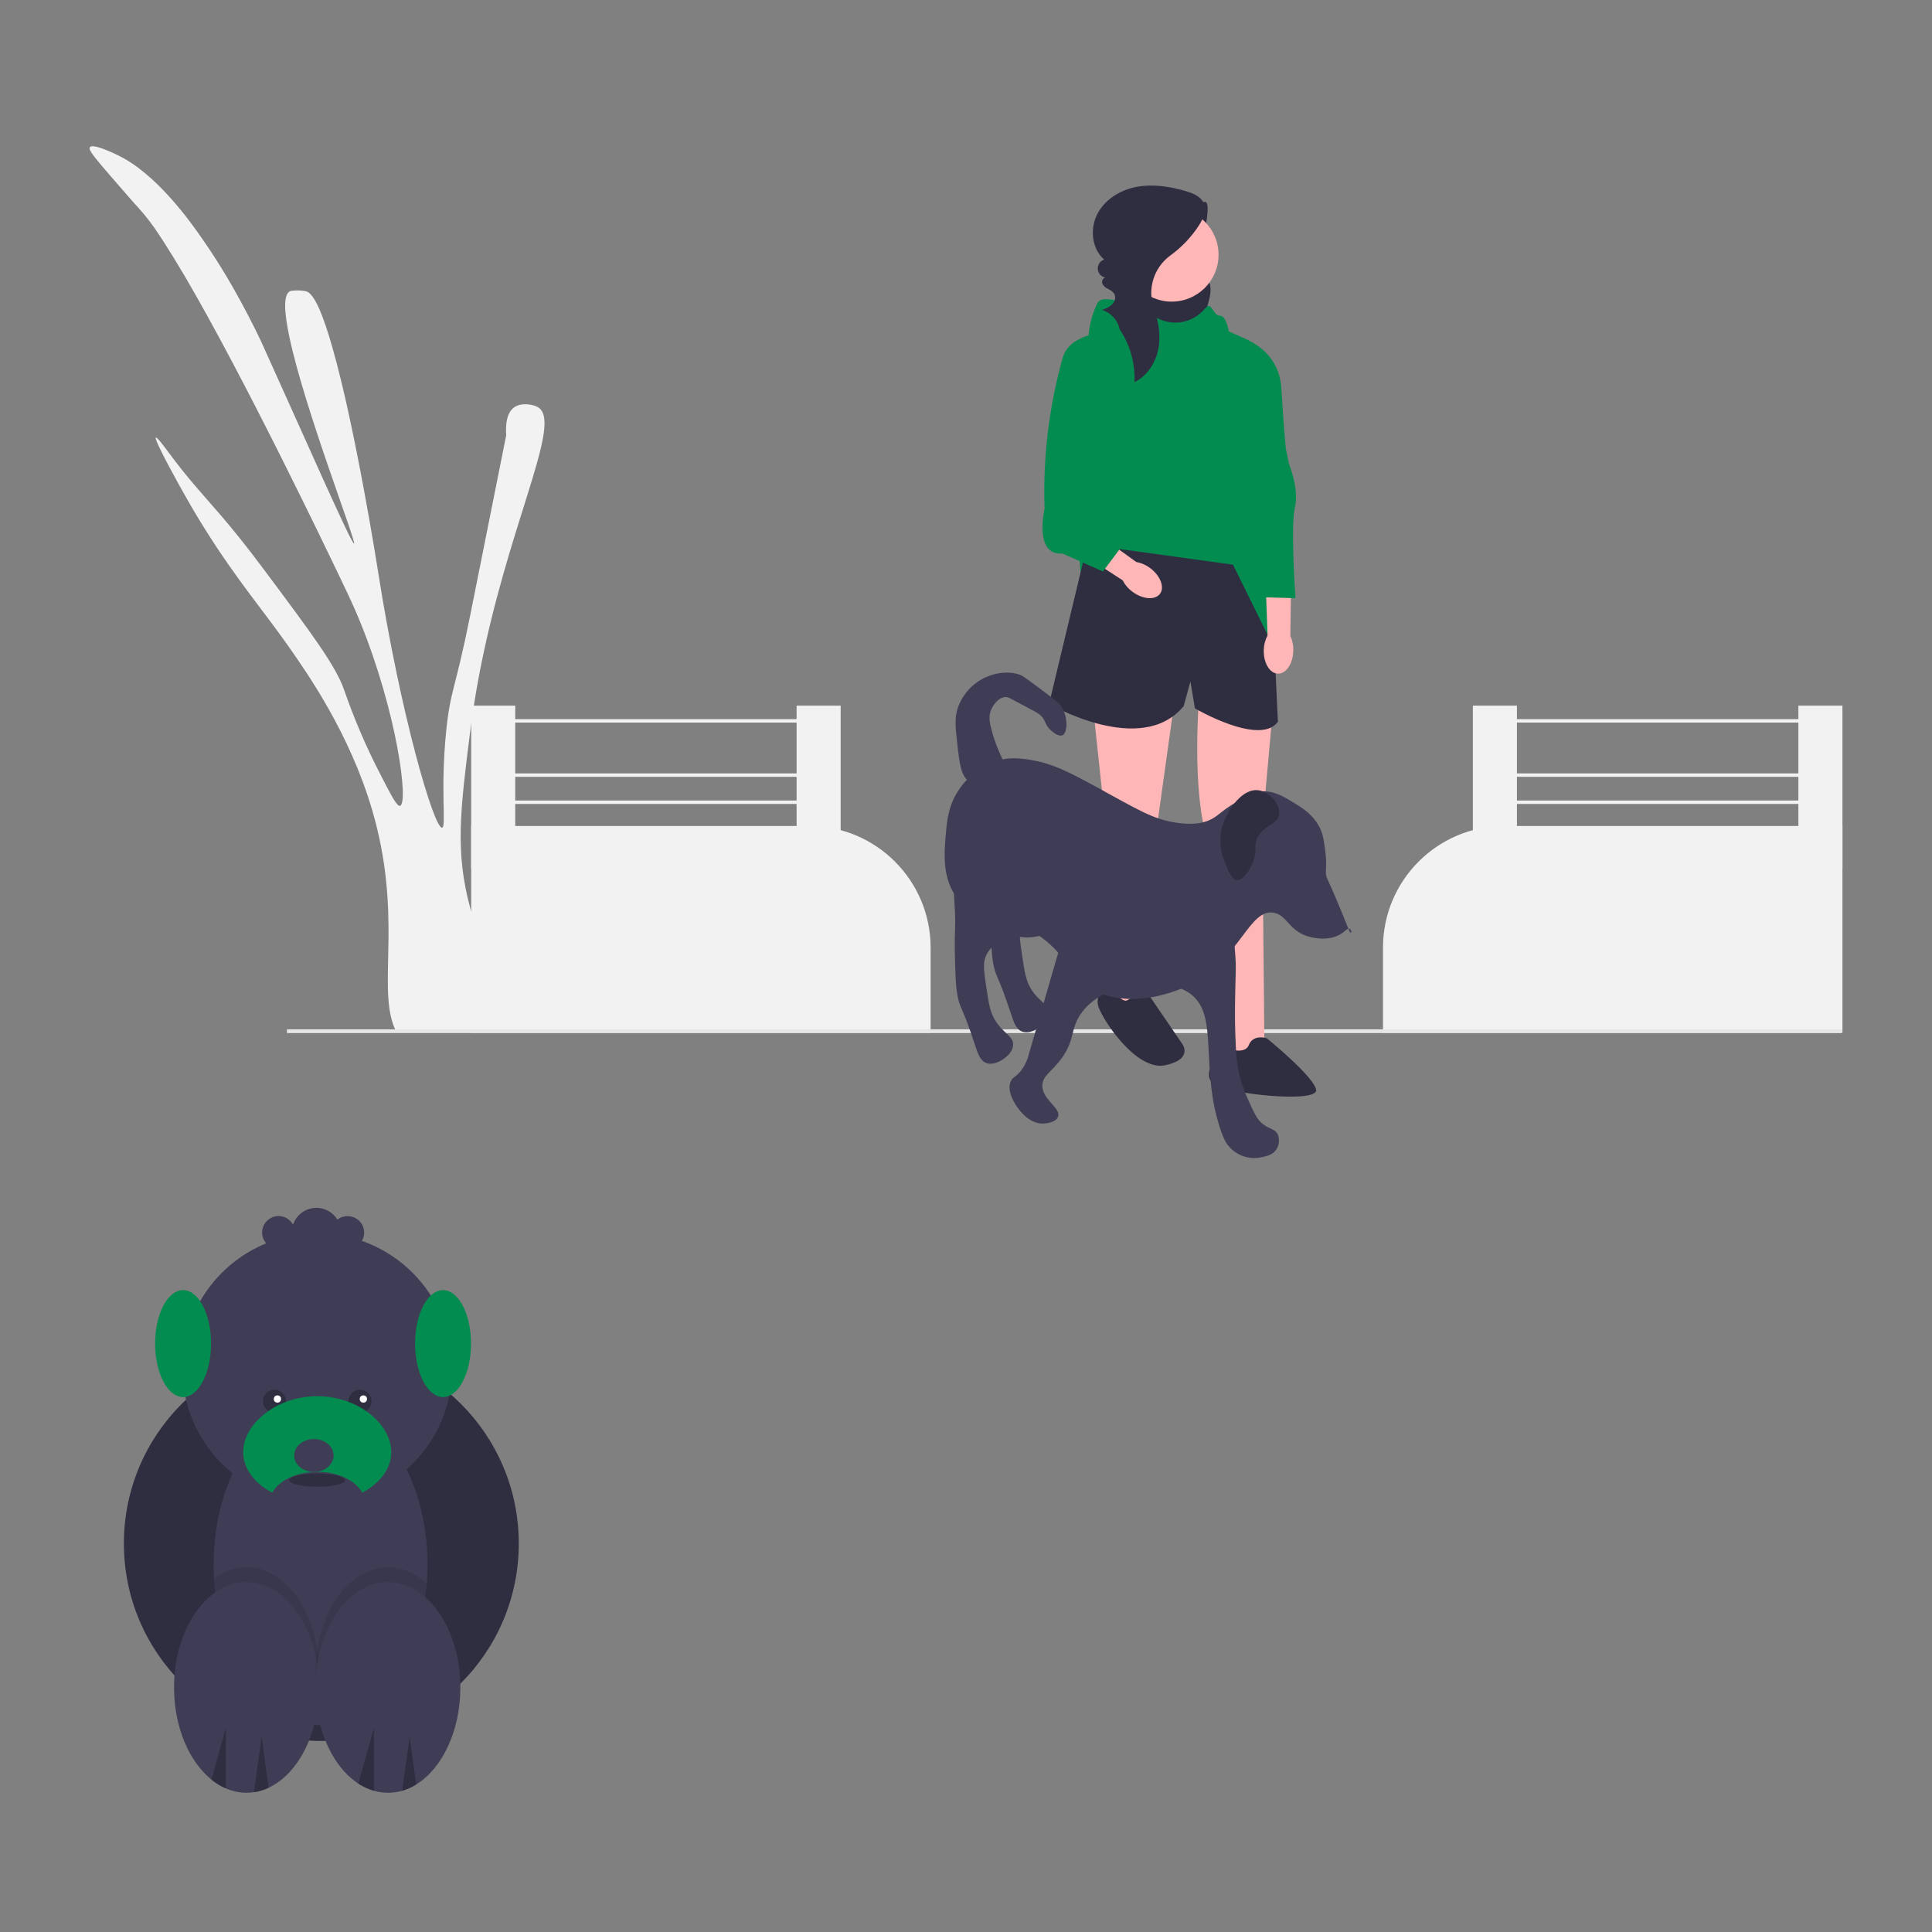 <?xml version="1.0" encoding="UTF-8"?>
<svg id="Layer_1" data-name="Layer 1" xmlns="http://www.w3.org/2000/svg" width="250" height="250" viewBox="0 0 250 250">
  <rect x="0" y="0" width="250" height="250" fill="#808080" stroke="none"/>
  <defs>
    <style>
      .cls-1 {
        fill: #3f3d56;
      }

      .cls-1, .cls-2, .cls-3, .cls-4, .cls-5, .cls-6, .cls-7, .cls-8 {
        stroke-width: 0px;
      }

      .cls-2 {
        fill: #f2f2f2;
      }

      .cls-3 {
        fill: #2f2e41;
      }

      .cls-4 {
        fill: #e6e6e6;
      }

      .cls-5 {
        fill: #000;
        isolation: isolate;
        opacity: .1;
      }

      .cls-6 {
        fill: #028c50;
      }

      .cls-7 {
        fill: #ffb6b6;
      }

      .cls-8 {
        fill: #fff;
      }
    </style>
  </defs>
  <path class="cls-2" d="M238.41,133.64h-59.45v-11.02c0-8.67,7.01-15.72,15.69-15.74h43.76v26.76Z"/>
  <rect class="cls-2" x="190.59" y="91.31" width="5.7" height="21.06"/>
  <rect class="cls-2" x="232.71" y="91.31" width="5.7" height="21.06"/>
  <rect class="cls-2" x="195.42" y="93.06" width="39.05" height=".44"/>
  <rect class="cls-2" x="195.42" y="100.08" width="39.05" height=".44"/>
  <rect class="cls-2" x="195.42" y="103.59" width="39.05" height=".44"/>
  <path class="cls-2" d="M60.97,106.88h43.76c8.67.03,15.69,7.07,15.69,15.74v11.02h-59.45v-26.76Z"/>
  <rect class="cls-2" x="103.08" y="91.31" width="5.7" height="21.06"/>
  <rect class="cls-2" x="60.97" y="91.31" width="5.7" height="21.06"/>
  <rect class="cls-2" x="64.92" y="93.06" width="39.05" height=".44"/>
  <rect class="cls-2" x="64.92" y="100.08" width="39.05" height=".44"/>
  <rect class="cls-2" x="64.92" y="103.59" width="39.05" height=".44"/>
  <path class="cls-2" d="M66.57,132.52c.04.29.05.58.03.87h-15.38c-.14-.28-.26-.57-.36-.87-1.88-5.4,1.21-14.4-2.71-27.73-2.91-9.89-8.35-17.63-10.88-21.24-3.11-4.43-6.64-8.53-10.73-15.06-.89-1.41-1.8-2.95-2.74-4.62-.32-.56-3.96-7.05-3.63-7.25.16-.09,1.12,1.22,1.45,1.66,2.88,3.9,4.55,5.6,6.95,8.4,1.46,1.7,3.18,3.8,5.59,7.03,6.19,8.29,9.28,12.44,10.36,15.54,1.29,3.73,2.85,7.37,4.66,10.88,1.46,2.84,2.19,4.26,2.59,4.14,1.13-.33-.39-12.08-5.18-23.83-.82-2-1.43-3.28-2.59-5.7-1.89-3.95-12.39-25.89-20.1-39.02-.97-1.65-1.9-3.16-2.75-4.48-.17-.25-.33-.49-.48-.73-.84-1.31-1.78-2.54-2.82-3.69-.42-.44-1.49-1.67-3.63-4.14-.85-.98-1.47-1.71-1.89-2.25-.06-.08-.12-.16-.17-.22-.51-.66-.65-.98-.53-1.16.17-.24.83-.1,1.55.15.08.03.16.06.24.09.78.29,1.57.67,1.84.8,2.42,1.17,4.79,3.25,6.98,5.73.81.92,1.6,1.89,2.35,2.88,2.27,3.05,4.33,6.25,6.16,9.58,1.97,3.54,3.15,6.15,3.15,6.15,5.5,12.14,11.59,26.02,11.91,25.9.35-.13-6.41-17.41-8.38-26.8-.66-3.14-.78-5.4.09-5.84.03-.02.06-.03.1-.04.11-.03.22-.05.33-.04.55-.06,1.11-.03,1.65.08,1.05.23,2.25,3.15,3.41,7.26,3.03,10.59,5.91,29,5.91,29,2.88,18.42,7.25,33.32,8.29,33.15.57-.09-.25-4.72.52-12.43.54-5.41,1.15-5.24,3.11-15.02,3.11-15.51,4.66-23.28,4.66-23.31-.04-.56-.03-1.11.04-1.67.1-.74.37-1.52.99-1.96.95-.67,2.49-.38,3.11,0,.5.31.75.88.81,1.7.34,5.15-7.06,20.08-9.61,40.26-1.27,10.05-1.97,15.54,0,22.79,1.95,7.19,5.36,11.77,5.73,15.04Z"/>
  <path class="cls-4" d="M238.41,133.44c0,.13-.09.24-.21.24,0,0,0,0,0,0H37.13v-.49h201.06c.12,0,.22.11.22.24h0Z"/>
  <path class="cls-3" d="M153.7,26.85c.84.47,2.18-1.39,2.49-.48s-.43,4.58-.82,5.45c-.19.44-.46.84-.64,1.28-.21.43-.26.93-.12,1.39.29.78,1.23,1.09,1.7,1.78.55.8.33,1.87.07,2.8-.19.81-.48,1.6-.88,2.33-.4.74-1.07,1.3-1.86,1.58-1.02.3-2.1-.06-3.08-.46-.95-.36-1.85-.85-2.67-1.46-.82-.61-1.44-1.47-1.75-2.45-.35-1.23-.06-2.57.55-3.7.65-1.1,1.47-2.1,2.43-2.95,1.56-1.49,3.21-2.87,4.95-4.14"/>
  <path class="cls-7" d="M141.27,89.92l1.74,16.26s-4.07,8.42.29,18.59l.29,5.81,4.94-.58-1.16-4.94,2.61-20.04,2.03-14.52-10.74-.58Z"/>
  <path class="cls-7" d="M155.21,89.63s-1.16,12.78,1.16,19.46c0,0-1.16,10.16,2.03,20.91v8l5.23-1.03-.29-29.91,1.45-16.26-9.58-1.16Z"/>
  <path class="cls-6" d="M155.95,39.89c-1.48,1.85-4.07,2.39-6.16,1.29-2.99-1.58-7.07-3.38-7.79-1.94-.7,1.43-1.1,2.99-1.16,4.58l-1.16,27.08s-.58,10.93,6.68,9.97c7.26-.96,18.59,3.1,18.59,3.1l-2.76-28.6-.58-11.33-2.61-1.16s-.29-2.03-1.16-2.03-1.08-1.95-1.85-.98l-.02.03Z"/>
  <path class="cls-3" d="M140.69,70.46l-4.94,20.62s11.91,6.97,17.42.29l.87-3.19.58,3.48s8.42,4.94,10.74,1.74l-.44-9.44-5.37-10.89-18.88-2.61Z"/>
  <path class="cls-3" d="M143.42,127.15s-1.86,1.39-1.28,3.13,4.94,8.42,8.71,7.55,2.03-2.9,2.03-2.9l-4.36-6.39s-1.74.29-2.61.87-2.49-2.26-2.49-2.26Z"/>
  <path class="cls-3" d="M158.4,135.51s-3.19,3.19-1.45,4.65,13.65,2.61,13.36.87-6.39-6.68-6.39-6.68c0,0-1.74-.58-2.32.87s-3.19.29-3.19.29Z"/>
  <path class="cls-1" d="M159.85,103.86c-2.04,1.23-2.25,1.81-3.48,2.32-.63.26-1.8.61-4.07.29-3.12-.44-5.05-1.7-10.45-4.65-3.86-2.1-5.74-3.02-8.42-3.48-2.01-.35-3.17-.22-4.07,0-3.12.78-4.82,3.18-5.23,3.78-1.41,2.05-1.59,4.06-1.74,5.81-.2,2.2-.48,5.38,1.16,7.84,2.05,3.08,4.92,1.72,9.87,4.65,5.48,3.24,4.56,6.43,9,8.13,5.68,2.17,11.87-1.26,12.2-1.45,5.88-3.37,7.09-9.5,10.16-9,1.84.29,2.02,2.58,4.94,3.19.55.12,2.79.59,4.36-.87.96-.9.93,1.11.44-.15-.64-1.61-1.93-4.77-2.76-6.53-.44-.94.06-1.24-.29-3.78-.17-1.24-.26-1.87-.58-2.61-.81-1.85-2.37-2.81-3.48-3.48-1.35-.82-2.68-1.63-4.36-1.45-.96.1-1.7.55-3.19,1.45Z"/>
  <path class="cls-1" d="M124.43,110.83c-.52.42-.64,1.28-.87,2.9-.22,1.5-.08,2.43,0,4.07.13,2.46-.07,2.23,0,5.52.06,2.71.09,4.06.29,5.23.36,2.1.55,1.29,2.32,6.68.36,1.09.65,2.02,1.45,2.32,1.01.38,2.17-.47,2.32-.58.24-.18,1.11-.83,1.16-1.74.07-1.16-1.24-1.45-2.32-3.19-.67-1.09-.84-2.18-1.16-4.36-.31-2.07-.46-3.11,0-4.07.84-1.75,2.78-2.29,2.9-2.32,1.16-.31,1.53.13,2.9,0,1.29-.12,3.4-.72,3.78-1.74,1.02-2.79-10.32-10.73-12.78-8.71Z"/>
  <path class="cls-1" d="M129.07,106.76c-.52.42-.64,1.28-.87,2.9-.22,1.5-.08,2.43,0,4.07.13,2.46-.07,2.23,0,5.52.06,2.71.09,4.06.29,5.23.36,2.1.55,1.29,2.32,6.68.36,1.09.65,2.02,1.45,2.32,1.01.38,2.17-.47,2.32-.58.24-.18,1.11-.83,1.16-1.74.07-1.16-1.24-1.45-2.32-3.19-.67-1.09-.84-2.18-1.16-4.36-.31-2.07-.46-3.11,0-4.07.84-1.75,2.78-2.29,2.9-2.32,1.16-.31,1.53.13,2.9,0,1.29-.12,3.4-.72,3.78-1.74,1.02-2.79-10.32-10.73-12.78-8.71Z"/>
  <path class="cls-1" d="M137.78,120.99c-.33.5-.7,1.78-1.45,4.36-.33,1.15-2.5,8.69-3.19,11.04-.21.85-.6,1.65-1.16,2.32-.59.68-.91.66-1.16,1.16-.66,1.31.63,3.15.87,3.48.28.39,1.61,2.2,3.48,2.03.2-.02,1.47-.13,1.74-.87.42-1.14-2.07-2.2-2.03-4.07.02-1.1.9-1.56,2.03-2.9,2.43-2.89,1.39-4.39,3.19-6.68,2.7-3.42,7.71-3.49,8.42-3.48,1.85,0,4.44,0,6.1,1.74,2.32,2.42,1.36,6.65,2.32,13.07.15.88.34,1.75.58,2.61.7,2.6,1.26,3.27,1.45,3.48,1.05,1.28,2.75,1.84,4.36,1.45.68-.15,1.3-.3,1.74-.87.44-.58.55-1.35.29-2.03-.35-.78-1.07-.66-2.03-1.45-.68-.56-1.03-1.34-1.74-2.9-.48-1.03-.87-2.1-1.16-3.19-.44-1.68-.49-2.98-.58-5.52-.08-2.13-.04-3.91,0-5.81.05-2.21.11-2.93,0-4.36-.11-1.49-.22-2.94-.58-3.78-1.93-4.48-17.23-5.33-21.49,1.16Z"/>
  <path class="cls-1" d="M125.59,101.25c-1.24-.69-1.42-2.29-1.74-5.23-.24-2.14-.38-3.41.29-4.94.6-1.35,1.62-2.47,2.9-3.19.34-.19,2.6-1.39,4.94-.58.33.11,1.19.75,2.9,2.03,2.05,1.53,2.35,1.82,2.61,2.32.72,1.35.64,3.18,0,3.48-.49.23-1.33-.41-1.74-.87-.5-.55-.42-.88-.87-1.45-.36-.45-.69-.61-1.74-1.16-2.6-1.36-2.73-1.55-3.19-1.45-1.15.23-1.7,1.63-1.74,1.74-.35.93-.11,1.78.29,3.19.24.79.53,1.57.87,2.32.76,1.81.96,1.95.87,2.32-.28,1.24-3.01,2.36-4.65,1.45Z"/>
  <path id="a5cd0b39-58ec-4bb5-8e3d-5a7254c0a8f7-24" class="cls-7" d="M163.53,84.11c-.05,1.66.77,3.03,1.83,3.06s1.95-1.29,1.99-2.95c.03-.66-.1-1.32-.38-1.92l.1-7.03-3.3.02.25,6.93c-.31.59-.48,1.24-.49,1.9Z"/>
  <path class="cls-6" d="M161.16,43.89s4.36,1.45,4.65,6.39c.29,4.94.58,7.84.58,7.84l.44,2.02s1.31,3.21.73,5.53.07,11.73.07,11.73l-4.14-.11-2.9-10.74.58-22.65Z"/>
  <path class="cls-3" d="M165.52,105.46c.24-1.24-1.14-2.95-2.61-3.19-2.15-.35-4.02,2.51-4.65,4.36-.86,2.55.11,4.73.58,5.81.6,1.35,1.04,1.44,1.16,1.45.88.11,1.92-1.5,2.32-2.9.35-1.24-.05-1.41.29-2.32.69-1.89,2.64-1.88,2.9-3.19Z"/>
  <path class="cls-7" d="M157.68,32.97c0,3.35-2.72,6.06-6.06,6.06-3.35,0-6.06-2.72-6.06-6.06,0-3.35,2.72-6.06,6.06-6.06h0c3.35,0,6.06,2.72,6.06,6.06h0Z"/>
  <path class="cls-3" d="M144.78,42.47c1.42,2.04,2.13,4.49,2.02,6.98,1.6-.78,2.69-2.42,3.06-4.16.37-1.74.09-3.58-.51-5.26,0-.02-.01-.03-.02-.05-.91-2.52-.05-5.34,2.11-6.92,1.47-1.06,2.73-2.39,3.71-3.91.55-.86,1.02-1.94.61-2.87-.38-.86-1.36-1.26-2.26-1.53-2.06-.61-4.24-.96-6.36-.58s-4.15,1.6-5.14,3.51-.74,4.5.88,5.91c-.63.2-.98.88-.77,1.52.14.43.51.75.96.82-.35-.01-.55.44-.43.77.16.31.42.56.75.69.43.24.91.49.91,1.11,0,.25-.08.49-.23.69-.35.49-.92.71-1.47.92,1.18.36,2.06,1.35,2.29,2.56"/>
  <path id="a1a7c393-a396-4861-9df5-84e7878bd9a4-25" class="cls-7" d="M146.55,76.58c1.33.99,2.92,1.1,3.55.26s.06-2.34-1.27-3.33c-.53-.4-1.14-.67-1.8-.79l-5.7-4.12-1.88,2.72,5.82,3.77c.3.59.74,1.1,1.28,1.49Z"/>
  <path class="cls-6" d="M142.96,43.02s-4.6.15-5.47,3.34c-1.76,6.33-2.55,12.89-2.32,19.46,0,0-1.45,6.1,2.32,5.81l5.23,2.32,3.48-4.65-2.9-3.48-.34-22.8Z"/>
  <circle class="cls-3" cx="41.58" cy="199.73" r="25.55"/>
  <path class="cls-1" d="M55.31,202.49c0,.82-.03,1.64-.1,2.43,0,.13-.02.26-.03.39-.89,9.84-6.37,17.48-13.1,17.91h0c-.07,0-.15.01-.22.01-.13,0-.25,0-.38,0-.45,0-.9-.03-1.35-.1-.03,0-.05,0-.08-.01-6.54-1-11.74-8.84-12.35-18.68,0-.07,0-.14-.01-.2-.04-.58-.05-1.17-.05-1.77,0-11.47,6.2-20.76,13.84-20.76s13.84,9.29,13.84,20.76Z"/>
  <circle class="cls-1" cx="41.05" cy="177.05" r="17.46"/>
  <ellipse class="cls-3" cx="41.05" cy="191.53" rx="3.62" ry=".85"/>
  <circle class="cls-3" cx="35.51" cy="181.31" r="1.49"/>
  <circle class="cls-3" cx="46.58" cy="181.31" r="1.49"/>
  <path class="cls-5" d="M41.26,216.44c0,.97-.07,1.94-.21,2.9-.19,1.3-.52,2.58-1,3.8-6.54-1-11.74-8.84-12.35-18.68,0-.07,0-.14-.01-.2,1.26-.93,2.69-1.45,4.2-1.45,4.49,0,8.24,4.59,9.16,10.73.14.96.21,1.93.21,2.9Z"/>
  <path class="cls-1" d="M41.26,218.36c0,.97-.07,1.94-.21,2.9-.71,4.77-3.14,8.61-6.3,10.08-.6.28-1.24.48-1.89.57-.32.05-.64.07-.97.07-.92,0-1.82-.19-2.66-.56-.67-.29-1.3-.68-1.87-1.14-2.88-2.32-4.84-6.79-4.84-11.92,0-7.53,4.19-13.63,9.37-13.63,4.49,0,8.24,4.59,9.16,10.73.14.96.21,1.93.21,2.9Z"/>
  <path class="cls-5" d="M55.22,204.93c0,.13-.02.26-.03.39-.89,9.84-6.37,17.48-13.1,17.91h0c-.49-1.25-.84-2.56-1.03-3.89-.28-1.92-.28-3.88,0-5.8.91-6.13,4.66-10.73,9.16-10.73,1.84,0,3.56.77,5.01,2.11Z"/>
  <path class="cls-1" d="M59.57,218.36c0,5.64-2.36,10.48-5.71,12.55-.56.35-1.17.62-1.81.81-1.19.35-2.46.35-3.66.01-.72-.21-1.39-.52-2.02-.93-2.68-1.75-4.69-5.27-5.33-9.54-.28-1.92-.28-3.88,0-5.8.91-6.13,4.66-10.73,9.16-10.73,5.17,0,9.37,6.1,9.37,13.63Z"/>
  <path class="cls-6" d="M41.05,180.67c-5.29,0-9.58,3.59-9.58,7.24,0,2.14,1.48,4.04,3.76,5.24.85-1.57,3.13-2.69,5.82-2.69s4.97,1.12,5.82,2.69c2.29-1.21,3.76-3.11,3.76-5.24,0-3.65-4.29-7.24-9.58-7.24Z"/>
  <ellipse class="cls-1" cx="40.62" cy="188.34" rx="2.55" ry="2.13"/>
  <ellipse class="cls-6" cx="23.69" cy="173.86" rx="3.62" ry="6.92"/>
  <ellipse class="cls-6" cx="57.33" cy="173.86" rx="3.62" ry="6.92"/>
  <path class="cls-1" d="M44.98,157.36c-.48,0-.95.16-1.32.46-.92-1.5-2.88-1.98-4.38-1.06-.64.39-1.12,1-1.36,1.71-.56-1.03-1.85-1.42-2.89-.85s-1.42,1.85-.85,2.89,1.85,1.42,2.89.85c.36-.2.66-.49.85-.85.56,1.67,2.37,2.57,4.04,2.01.71-.24,1.32-.72,1.71-1.36.92.73,2.26.58,2.99-.34.73-.92.58-2.26-.34-2.99-.38-.3-.84-.46-1.33-.46Z"/>
  <path class="cls-3" d="M29.23,223.57v7.85c-.67-.29-1.3-.68-1.87-1.14l1.87-6.71Z"/>
  <path class="cls-3" d="M34.75,231.33c-.6.28-1.24.48-1.89.57l1-7.19.89,6.61Z"/>
  <path class="cls-3" d="M48.39,223.57v8.15c-.72-.21-1.39-.52-2.02-.93l2.02-7.23Z"/>
  <path class="cls-3" d="M53.85,230.91c-.56.35-1.17.62-1.81.81l.97-6.99.84,6.18Z"/>
  <circle class="cls-8" cx="35.9" cy="181.03" r=".47"/>
  <circle class="cls-8" cx="47.02" cy="181.03" r=".47"/>
</svg>